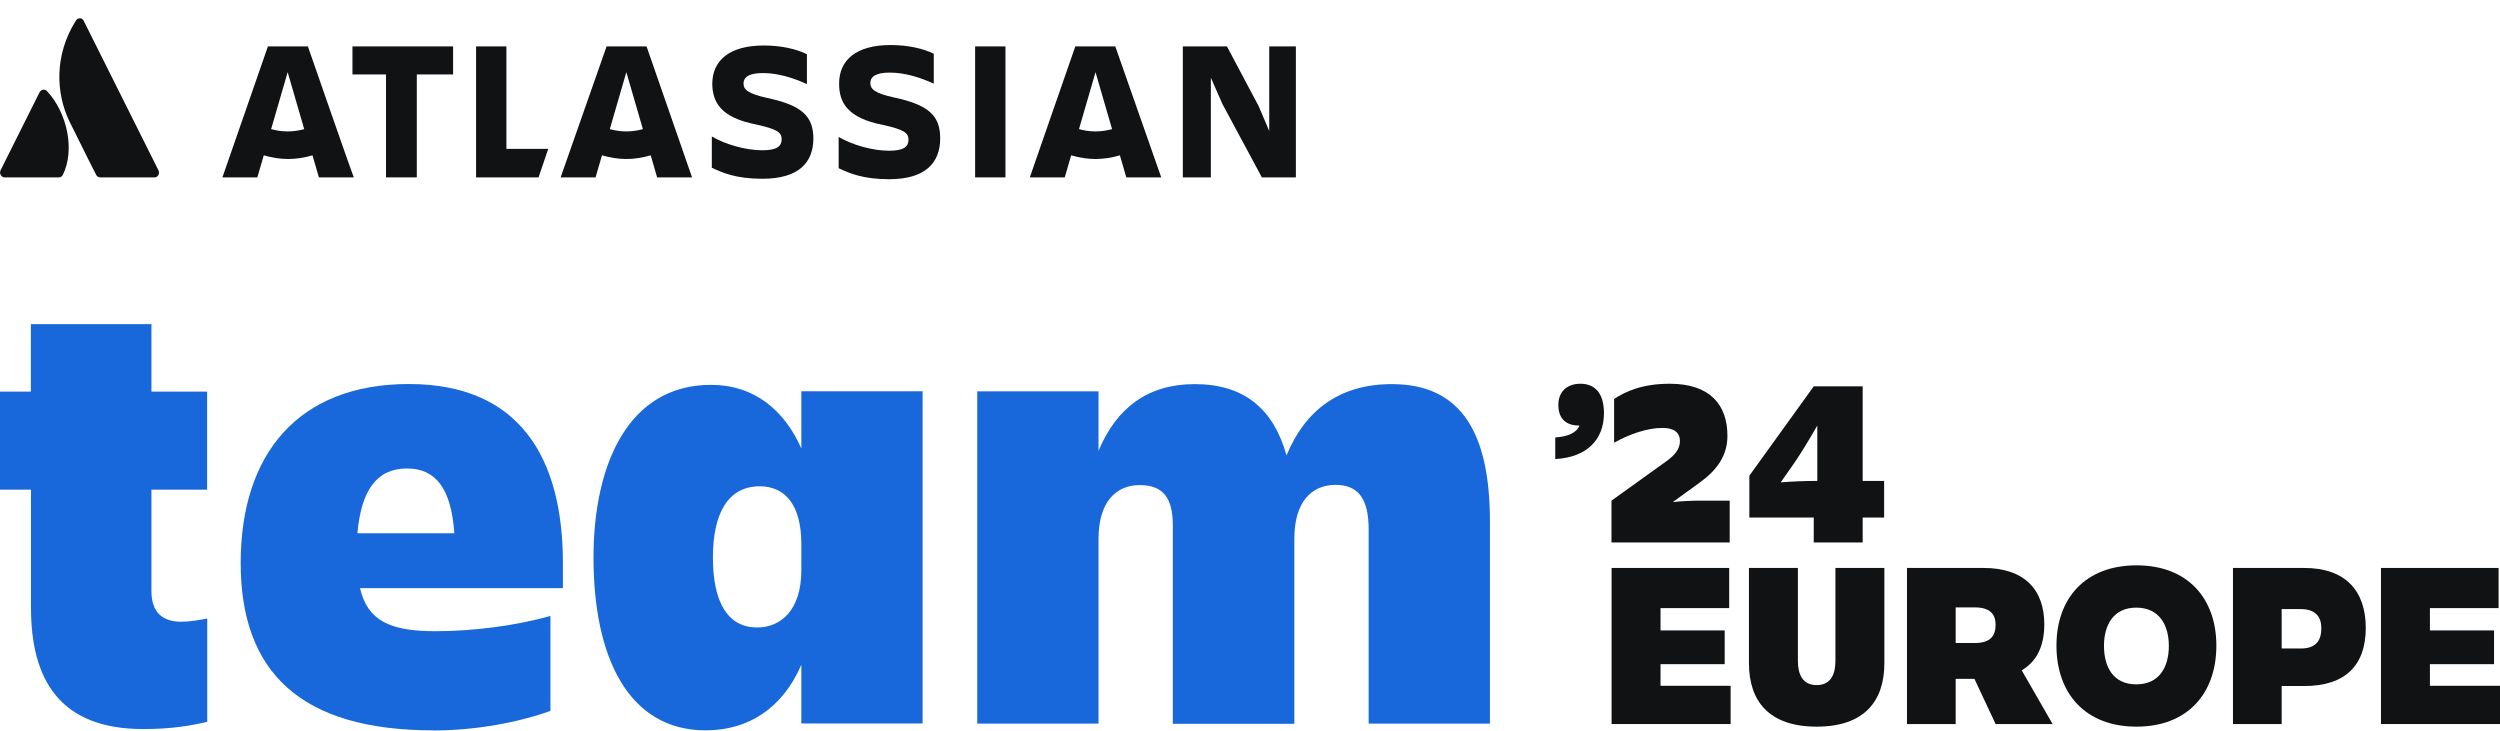 <?xml version="1.0" encoding="UTF-8"?>
<svg xmlns="http://www.w3.org/2000/svg" width="400" height="117" viewBox="0 0 400 117" fill="none">
  <path d="M29.058 99.464C30.586 99.464 32.04 99.166 33.158 98.961V115.493C30.474 116.108 27.492 116.649 22.907 116.649C9.543 116.649 4.958 108.727 4.958 97.246V78.346H0V62.653H4.939V51.861H24.23V62.653H33.139V78.346H24.23V94.581C24.23 97.842 25.87 99.483 29.058 99.483V99.464Z" fill="#1868DB"></path>
  <path d="M69.318 116.856C48.07 116.856 38.509 107.518 38.509 90.072C38.509 72.626 47.735 61.443 65.423 61.443C83.111 61.443 90.063 73.223 90.063 90.072V94.098H57.595C58.825 99.336 62.422 100.994 69.691 100.994C75.861 100.994 82.626 100.081 88.069 98.553V113.743C83.055 115.551 76.196 116.875 69.318 116.875V116.856ZM57.185 85.319H72.692C72.189 78.125 69.71 74.956 65.106 74.956C60.279 74.956 57.8 78.442 57.185 85.319Z" fill="#1868DB"></path>
  <path d="M128.213 106.363C125.156 113.446 119.602 116.857 112.911 116.857C100.591 116.857 94.962 105.264 94.962 89.216C94.962 74.137 100.628 61.575 113.75 61.575C120.72 61.575 125.529 65.675 128.213 71.751V62.6H147.616V115.757H128.213V106.345V106.363ZM121.131 100.399C124.914 100.399 128.213 97.64 128.213 91.247V87.035C128.213 80.567 125.455 77.809 121.559 77.809C116.62 77.809 114.066 81.909 114.066 89.216C114.066 96.522 116.545 100.399 121.149 100.399H121.131Z" fill="#1868DB"></path>
  <path d="M207.057 115.808H187.654V84.085C187.654 79.687 186.126 77.618 182.342 77.618C178.558 77.618 175.763 80.302 175.763 86.229V115.771H156.36V62.614H175.763V72.138C178.633 65.242 183.684 61.458 191.14 61.458C199.136 61.458 203.777 65.484 205.845 72.865C208.828 65.596 214.382 61.458 222.695 61.458C233.878 61.458 238.388 69.379 238.388 83.433V115.771H218.986V84.775C218.986 79.948 217.457 77.58 213.674 77.58C209.89 77.58 207.094 80.264 207.094 86.191V115.808H207.057Z" fill="#1868DB"></path>
  <path d="M380.955 115.847V90.872H399.772V97.296H388.786V100.869H399.049V106.267H388.786V109.727H400V115.847H380.955Z" fill="#101214"></path>
  <path d="M378.524 100.451C378.524 106.419 375.293 109.765 368.678 109.765H365.067V115.847H357.274V90.872H368.678C375.293 90.872 378.524 94.559 378.524 100.451ZM368.07 103.758C370.503 103.796 371.415 102.504 371.415 100.527C371.415 98.703 370.503 97.448 368.07 97.448H365.067V103.758H368.07Z" fill="#101214"></path>
  <path d="M341.845 116.265C333.634 116.265 329.034 110.943 329.034 103.302C329.034 95.737 333.634 90.453 341.845 90.453C350.018 90.453 354.618 95.737 354.618 103.302C354.618 110.943 350.018 116.265 341.845 116.265ZM341.807 97.22C338.12 97.22 336.637 100.033 336.637 103.34C336.637 106.723 338.12 109.498 341.807 109.498C345.494 109.498 347.015 106.723 347.015 103.34C347.015 100.033 345.494 97.22 341.807 97.22Z" fill="#101214"></path>
  <path d="M315.95 97.182H312.909V102.884H315.95C318.421 102.884 319.295 101.782 319.295 99.957C319.295 98.284 318.421 97.182 315.95 97.182ZM327.088 99.881C327.088 103.34 325.91 105.811 323.477 107.256L328.419 115.847H319.295L315.912 108.624H312.909V115.847H305.116V90.872H317.357C323.895 90.872 327.088 94.331 327.088 99.881Z" fill="#101214"></path>
  <path d="M290.665 116.265C283.024 116.265 279.831 112.159 279.831 106.115V90.872H287.662V105.697C287.662 107.978 288.46 109.613 290.665 109.613C292.87 109.613 293.668 107.978 293.668 105.697V90.872H301.499V106.115C301.499 112.159 298.306 116.265 290.665 116.265Z" fill="#101214"></path>
  <path d="M257.855 115.847V90.872H276.672V97.296H265.686V100.869H275.95V106.267H265.686V109.727H276.9V115.847H257.855Z" fill="#101214"></path>
  <path d="M287.043 74.134L284.914 77.175C286.929 77.023 288.753 76.947 290.768 76.947V68.09C289.438 70.409 288.031 72.727 287.043 74.134ZM298.029 86.793H290.198V82.801H279.896V76.111L290.198 61.817H298.029V76.947H301.461V82.801H298.029V86.793Z" fill="#101214"></path>
  <path d="M276.751 86.792H257.838V80.102L266.734 73.716C268.102 72.689 268.786 71.777 268.786 70.56C268.786 69.154 267.76 68.469 266.011 68.469C263.54 68.469 260.727 69.458 258.257 70.826V63.832C260.043 62.653 262.742 61.399 267.152 61.399C273.652 61.399 276.389 64.82 276.389 69.724C276.389 72.879 274.755 75.198 271.904 77.251L267.646 80.33C269.091 80.178 270.725 80.102 272.056 80.102H276.751V86.792Z" fill="#101214"></path>
  <path d="M249.335 64.782C249.335 62.691 250.704 61.399 252.871 61.399C255.038 61.399 256.634 62.729 256.634 66.113C256.634 70.37 253.859 73.183 248.841 73.449V69.99C250.78 69.876 252.263 69.268 252.719 68.089H252.681C250.476 68.089 249.335 66.911 249.335 64.782Z" fill="#101214"></path>
  <g clip-path="url(#clip0_6207_4829)">
    <path d="M7.574 14.632C7.206 14.19 6.618 14.264 6.324 14.778L0.074 27.278C-0.146 27.792 0.221 28.381 0.736 28.381H9.412C9.706 28.381 9.926 28.234 10.073 27.939C11.985 24.043 10.809 18.161 7.574 14.632Z" fill="#101214"></path>
    <path d="M12.132 3.309C8.676 8.823 8.897 14.926 11.176 19.558C13.456 24.19 15.22 27.646 15.367 27.94C15.514 28.234 15.735 28.381 16.029 28.381H24.705C25.293 28.381 25.587 27.793 25.366 27.278C25.366 27.278 13.676 3.897 13.382 3.309C13.161 2.794 12.426 2.794 12.132 3.309Z" fill="#101214"></path>
    <path d="M113.964 13.308C113.964 16.396 115.361 18.823 121.023 19.926C124.331 20.661 125.066 21.175 125.066 22.278C125.066 23.381 124.331 24.043 121.978 24.043C119.258 24.043 116.023 23.087 113.891 21.837V26.837C115.582 27.646 117.787 28.602 121.978 28.602C127.86 28.602 130.14 25.955 130.14 22.131M130.14 22.205C130.14 18.529 128.228 16.837 122.714 15.661C119.699 14.999 118.964 14.338 118.964 13.382C118.964 12.206 120.067 11.691 122.052 11.691C124.478 11.691 126.831 12.426 129.11 13.455V8.676C127.493 7.867 125.066 7.279 122.199 7.279C116.758 7.279 113.964 9.632 113.964 13.455" fill="#101214"></path>
    <path d="M189.253 7.426V28.381H193.738V12.426L195.577 16.617L201.9 28.381H207.488V7.426H203.076V20.955L201.385 16.985L196.312 7.426H189.253Z" fill="#101214"></path>
    <path d="M160.873 7.426H156.02V28.381H160.873V7.426Z" fill="#101214"></path>
    <path d="M150.432 22.131C150.432 18.455 148.52 16.764 143.006 15.587C139.992 14.926 139.256 14.264 139.256 13.308C139.256 12.132 140.359 11.617 142.344 11.617C144.771 11.617 147.123 12.352 149.403 13.382V8.603C147.785 7.794 145.359 7.206 142.491 7.206C137.051 7.206 134.257 9.558 134.257 13.382C134.257 16.47 135.654 18.896 141.315 19.999C144.624 20.734 145.359 21.249 145.359 22.352C145.359 23.455 144.624 24.116 142.271 24.116C139.55 24.116 136.315 23.16 134.183 21.91V26.91C135.874 27.719 138.08 28.675 142.271 28.675C148.079 28.675 150.432 26.028 150.432 22.131Z" fill="#101214"></path>
    <path d="M76.172 7.426V28.381H86.171L87.715 23.822H81.025V7.426H76.172Z" fill="#101214"></path>
    <path d="M56.394 7.426V11.911H61.761V28.381H66.688V11.911H72.496V7.426H56.394Z" fill="#101214"></path>
    <path d="M49.262 7.426H42.865L35.586 28.381H41.174L42.204 24.852C43.454 25.219 44.777 25.44 46.1 25.44C47.424 25.44 48.747 25.219 49.997 24.852L51.027 28.381H56.614C56.541 28.381 49.262 7.426 49.262 7.426ZM46.027 21.028C45.071 21.028 44.189 20.881 43.38 20.661L46.027 11.544L48.674 20.661C47.865 20.881 46.983 21.028 46.027 21.028Z" fill="#101214"></path>
    <path d="M103.45 7.426H97.053L89.701 28.381H95.289L96.318 24.852C97.568 25.219 98.891 25.44 100.215 25.44C101.538 25.44 102.862 25.219 104.112 24.852L105.141 28.381H110.729L103.45 7.426ZM100.215 21.028C99.259 21.028 98.377 20.881 97.568 20.661L100.215 11.544L102.862 20.661C102.053 20.881 101.171 21.028 100.215 21.028Z" fill="#101214"></path>
    <path d="M178.446 7.426H172.049L164.77 28.381H170.358L171.387 24.852C172.637 25.219 173.961 25.44 175.284 25.44C176.608 25.44 177.931 25.219 179.181 24.852L180.21 28.381H185.798L178.446 7.426ZM175.284 21.028C174.328 21.028 173.446 20.881 172.637 20.661L175.284 11.544L177.931 20.661C177.122 20.881 176.166 21.028 175.284 21.028Z" fill="#101214"></path>
  </g>
  <defs>
    <clipPath id="clip0_6207_4829">
      <rect width="207.34" height="35.292" fill="white" transform="translate(0)"></rect>
    </clipPath>
  </defs>
</svg>
